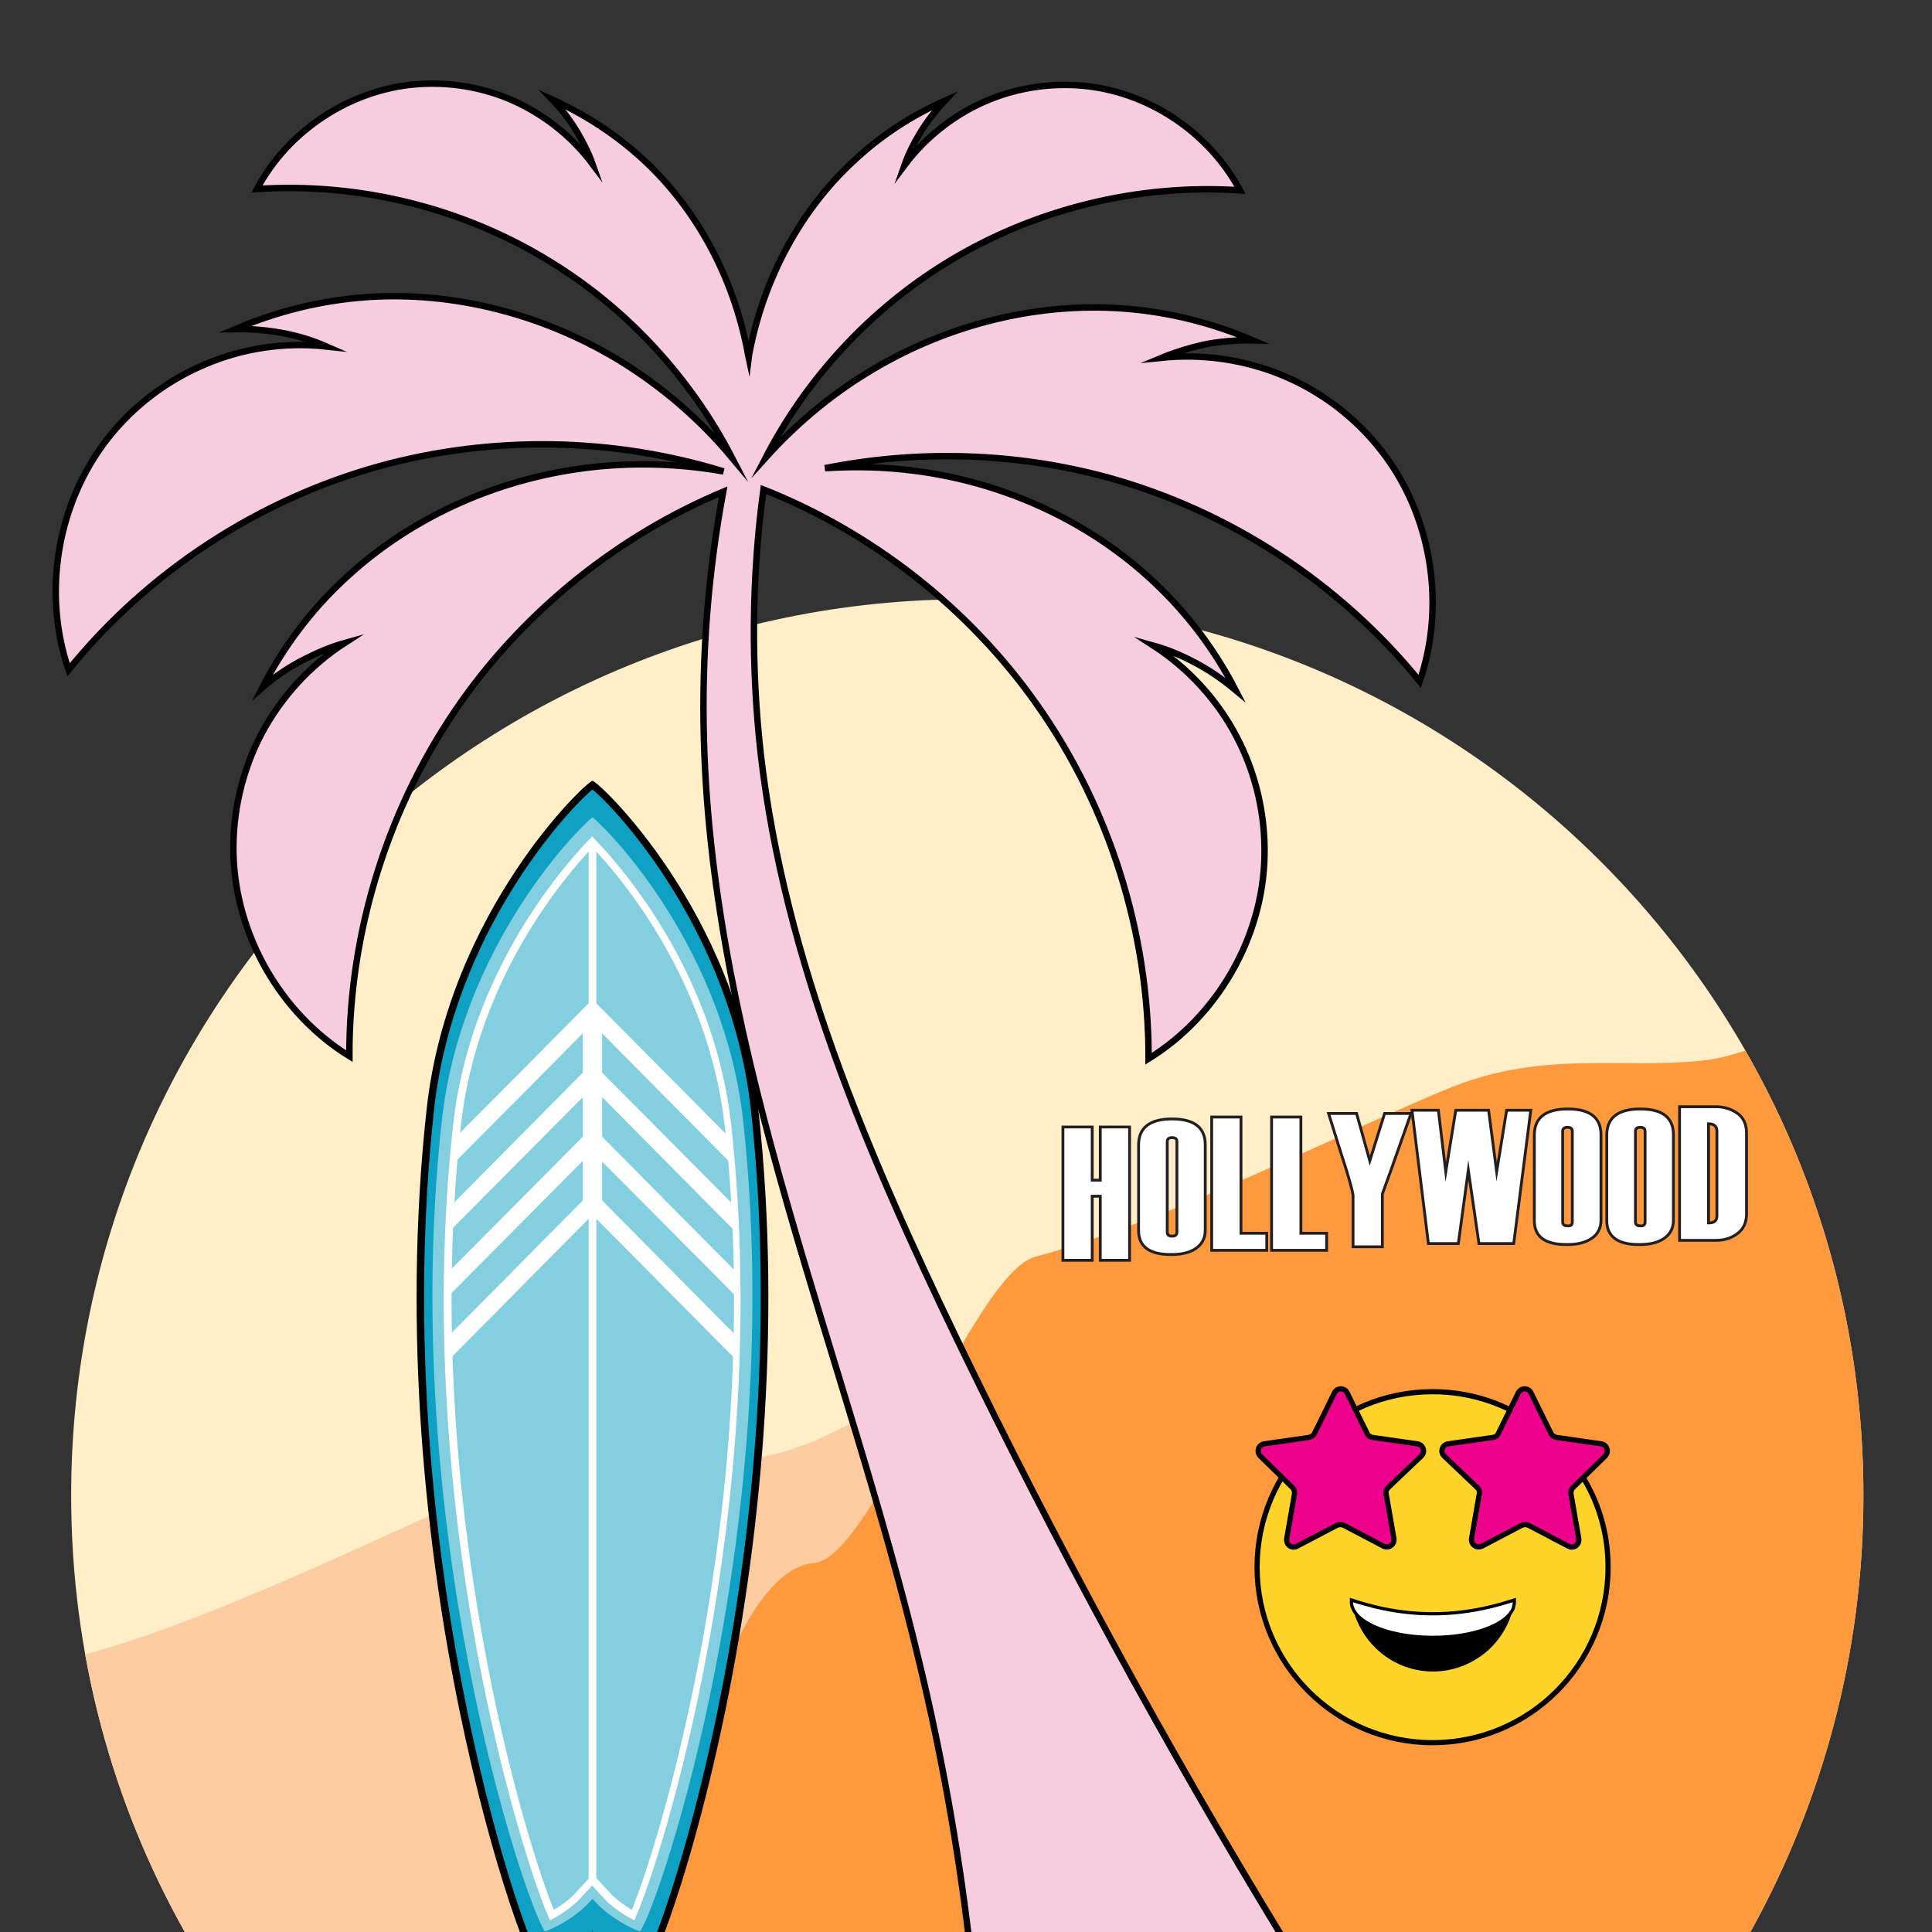 <?xml version="1.0" encoding="utf-8"?>
<!-- Generator: Adobe Illustrator 28.1.0, SVG Export Plug-In . SVG Version: 6.00 Build 0)  -->
<svg version="1.1" id="Layer_1" xmlns="http://www.w3.org/2000/svg" xmlns:xlink="http://www.w3.org/1999/xlink" x="0px" y="0px"
	 viewBox="0 0 600 600" style="enable-background:new 0 0 600 600;" xml:space="preserve">
<rect x="0" y="0" width="600" height="600" fill="#333333" stroke="none"/>
<style type="text/css">
	.st0{fill:#FFEEC7;}
	.st1{clip-path:url(#SVGID_00000122698010370557729790000007708744925068357798_);}
	.st2{fill:#380E36;}
	.st3{fill:#FECCA1;}
	.st4{fill:#FF993D;}
	.st5{fill:#FFFFFF;stroke:#231F20;stroke-width:0.878;stroke-miterlimit:10;}
	.st6{fill-rule:evenodd;clip-rule:evenodd;fill:#F8CCDF;stroke:#000000;stroke-width:2;stroke-miterlimit:10;}
	.st7{fill:#0EA1C3;}
	.st8{fill:#84CFDF;}
	.st9{fill:#FFFFFF;}
	.st10{fill:#FFD42A;stroke:#000000;stroke-width:1.609;stroke-miterlimit:10;}
	.st11{fill:#EC008C;stroke:#000000;stroke-width:1.609;stroke-miterlimit:10;}
	.st12{fill:#FFFFFF;stroke:#000000;stroke-miterlimit:10;}
</style>
<g>
	<g>
		<path id="SVGID_1_" class="st0" d="M578.7,464.4c0-153.7-124.6-278.3-278.3-278.3S22.1,310.7,22.1,464.4
			c0,49.3,12.8,95.6,35.3,135.6h486.2C565.9,559.8,578.7,513.6,578.7,464.4z"/>
	</g>
	<g>
		<defs>
			<path id="SVGID_00000183928201664339431730000016622168310246025391_" d="M578.7,464.4c0-153.7-124.6-278.3-278.3-278.3
				S22.1,310.7,22.1,464.4c0,49.3,12.8,95.6,35.3,135.6h486.2C565.9,559.8,578.7,513.6,578.7,464.4z"/>
		</defs>
		<clipPath id="SVGID_00000044867837225222614000000014601546782623768711_">
			<use xlink:href="#SVGID_00000183928201664339431730000016622168310246025391_"  style="overflow:visible;"/>
		</clipPath>
		<g style="clip-path:url(#SVGID_00000044867837225222614000000014601546782623768711_);">
			<g>
				<path class="st2" d="M527.5,425.8c0,0.1,0,0.1,0,0.2C527.7,429.7,527.6,422.8,527.5,425.8z"/>
			</g>
			<g>
				<g>
					<path class="st3" d="M-92.1,727c0,0,17.3-115.5,49.8-118.1c18-1.5,49.3-89.9,68.6-95.1c43-11.5,100.8-41.3,129.4-52.7
						c28.5-11.4,53.2-5.6,77.6-8.2s51.8-24.7,51.8-24.7v298L-92.1,727z"/>
				</g>
				<g>
					<path class="st4" d="M203.1,603.5c0,0,17.3-115.5,49.8-118.1c18-1.5,49.3-89.9,68.6-95.1c43-11.5,100.8-41.3,129.4-52.7
						c28.5-11.4,53.2-5.6,77.6-8.2c24.4-2.6,51.8-24.7,51.8-24.7v298L203.1,603.5z"/>
				</g>
				<g>
					<g>
						<path class="st5" d="M350.8,391.4h-9.1v-19.9h-2.5v19.9h-9.1V350h9.1v16.5h2.5V350h9.1V391.4z"/>
					</g>
					<g>
						<path class="st5" d="M353.6,382.2v-26.6c0-5.4,3.5-8.1,10.4-8.1s10.3,2.7,10.3,8v26.6c0,2.4-1,4.3-2.9,5.6
							c-1.9,1.3-4.4,1.9-7.5,1.9C357.1,389.7,353.6,387.2,353.6,382.2z M365.5,382.7v-28.2c0-0.8-0.5-1.2-1.5-1.2s-1.5,0.4-1.5,1.2
							v28.2c0,0.8,0.5,1.2,1.5,1.2C365,383.9,365.5,383.5,365.5,382.7z"/>
					</g>
					<g>
						<path class="st5" d="M393.4,388.3h-17.1v-41.4h9.1V383h8V388.3z"/>
					</g>
					<g>
						<path class="st5" d="M412,388.3h-17.1v-41.4h9.1V383h8V388.3z"/>
					</g>
					<g>
						<path class="st5" d="M438.2,345.8l-5.9,16.7l-3,8.3v16.4h-9.1v-16c-0.2-1.5-1-4.3-2.3-8.6c-1.2-3.6-2.9-9.2-5.3-16.8h8.7
							l4.1,14.7l4.6-14.7H438.2z"/>
					</g>
					<g>
						<path class="st5" d="M475.4,344.8l-5.3,41.4h-10.8l-3.3-22.8l-3.1,22.8h-9.3l-5.1-41.4h8.2l2.3,19.1l3.1-19.1h10.2l2.5,19.1
							l3.1-19.1H475.4z"/>
					</g>
					<g>
						<path class="st5" d="M476.5,379.1v-26.6c0-5.4,3.5-8.1,10.4-8.1s10.3,2.7,10.3,8V379c0,2.4-1,4.3-2.9,5.6
							c-1.9,1.3-4.4,1.9-7.5,1.9C479.9,386.6,476.5,384.1,476.5,379.1z M488.3,379.5v-28.2c0-0.8-0.5-1.2-1.5-1.2s-1.5,0.4-1.5,1.2
							v28.2c0,0.8,0.5,1.2,1.5,1.2C487.8,380.8,488.3,380.4,488.3,379.5z"/>
					</g>
					<g>
						<path class="st5" d="M499,379.1v-26.6c0-5.4,3.5-8.1,10.4-8.1s10.3,2.7,10.3,8V379c0,2.4-1,4.3-2.9,5.6
							c-1.9,1.3-4.4,1.9-7.5,1.9C502.5,386.6,499,384.1,499,379.1z M510.9,379.5v-28.2c0-0.8-0.5-1.2-1.5-1.2s-1.5,0.4-1.5,1.2v28.2
							c0,0.8,0.5,1.2,1.5,1.2C510.4,380.8,510.9,380.4,510.9,379.5z"/>
					</g>
					<g>
						<path class="st5" d="M521.6,385.1v-41.4h11.3c2.5,0,4.7,0.7,6.6,2c1.9,1.3,2.9,3.4,2.9,6.2V377c0,2.6-0.9,4.6-2.7,6
							s-4,2.2-6.7,2.2h-11.4V385.1z M533.2,377.6v-26.4c0-1.4-0.9-2.2-2.6-2.2v30.8C532.4,379.8,533.2,379.1,533.2,377.6z"/>
					</g>
				</g>
			</g>
		</g>
	</g>
</g>
<path class="st6" d="M429,140c-7.9-10.2-18.5-18.3-30.4-23.3s-25-6.9-37.8-5.6c4.1-1.7,8.4-3,12.7-4c5.2-1.1,10.5-1.5,15.6-1.4
	c-12.8-5.5-26.5-8.9-40.5-9.9c-27.8-2-56.2,5.6-79.8,20.3c-11.5,7.1-21.9,15.9-31,26c12.8-24.7,32.3-45.8,56-60.4
	C320.9,65,353.3,57,385.1,59.1c-9.7-18.1-28.7-30.8-49.2-32.5c-10.5-0.9-21.1,0.9-30.7,5.2c-9.5,4.3-18,11.1-24.3,19.5
	c1.2-3.4,2.8-6.7,4.7-9.8c2.2-3.7,4.9-7.1,7.8-10.2c-10.4,4.6-20,10.9-28.3,18.7c-16.7,15.4-27.8,36.6-32.2,58.8
	c-0.2,0.8-0.3,1.6-0.4,2.4c-0.2-0.9-0.3-1.9-0.5-2.8c-4.4-22.3-15.5-43.4-32.2-58.8c-8.3-7.7-18-14-28.3-18.7
	c2.9,3,5.6,6.5,7.8,10.2c1.8,3.1,3.5,6.4,4.7,9.8c-6.3-8.4-14.7-15.1-24.3-19.5c-9.5-4.3-20.2-6.1-30.7-5.2
	c-20.4,1.7-39.6,14.4-49.2,32.5c31.8-2.1,64.2,5.9,91.3,22.7c23.8,14.6,43.4,36,56.2,60.7c-9.7-11.6-21.1-21.5-33.9-29.5
	c-23.7-14.7-52-22.3-79.8-20.3c-13.9,1-27.6,4.4-40.5,9.9c5.3-0.1,10.6,0.4,15.6,1.4c4.4,0.9,8.6,2.2,12.7,4
	c-12.8-1.4-26,0.5-37.8,5.6c-11.9,5-22.5,13.1-30.4,23.3c-15.4,19.9-20.1,47.6-11.9,71.5c24.7-30.5,59-52.9,96.8-63.3
	c34.7-9.5,72.2-8.9,106.6,1.7c-14.3-2.5-29-2.9-43.4-1c-27.7,3.6-54.4,15.6-74.7,34.8c-10.2,9.5-18.7,20.9-25.1,33.3
	c4-3.5,8.4-6.4,13.1-8.8c4-2,8.1-3.8,12.4-5c-10.8,7-19.8,16.9-25.8,28.2c-6,11.4-9,24.4-8.7,37.2c0.6,25.2,14.6,49.7,36,62.9
	c-0.1-39.2,12.3-78.3,34.9-110.3c20.3-28.6,48.8-51.4,81.2-65c-4.7,25.3-6.7,51-6,76.7c2.6,98.7,44.3,191.6,67.1,287.7
	c6.7,27.9,11.8,56.4,15.2,84.9h97.6c-36.8-60.4-70.6-122.6-101.4-186.3c-27.8-57.7-53.4-117.6-60.8-181.2
	c-3.1-27.4-2.9-55.2,0.8-82.5c33.8,13.4,63.7,36.8,84.7,66.5c22.7,32,35,71.1,34.9,110.3c21.4-13.2,35.5-37.7,36-62.9
	c0.3-12.9-2.7-25.8-8.7-37.2s-15-21.2-25.8-28.2c4.3,1.2,8.4,2.9,12.4,5c4.7,2.4,9,5.4,13.1,8.8c-6.4-12.4-14.9-23.7-25.1-33.3
	c-20.3-19.2-47-31.3-74.7-34.8c-9.2-1.2-18.5-1.4-27.7-0.8c29-5.8,59.3-4.9,87.9,2.9c37.8,10.4,72.1,32.9,96.8,63.3
	C449.1,187.6,444.5,159.8,429,140z"/>
<g>
	<path d="M235.5,344.4c-6.7-61.4-49.7-101.9-51.5-101.9s-44.7,40.5-51.5,101.9c-15.4,140.1,30.9,268.7,35.2,268.6
		c2.7-0.1,11.4-4.7,16.2-9.8c4.8,5.2,13.5,9.8,16.2,9.8C204.6,613.1,250.9,484.4,235.5,344.4z"/>
	<path class="st7" d="M199.4,610.5c-2.7-0.8-9.6-4.5-13.8-8.9l-1.7-1.8l-1.7,1.8c-4.1,4.4-11,8.1-13.7,8.9
		c-7.5-11.4-48.2-133.9-33.7-265.9c6.1-55.3,42-93.6,49.2-99.4c7.2,5.8,43.1,44.1,49.2,99.4C247.6,476.5,207,599.1,199.4,610.5z"/>
	<path class="st8" d="M169.2,599.8c-6.4-9.4-45.8-126.6-32-251.7c5.8-52.7,40.6-89.3,46.8-94.3c6.2,5,41,41.6,46.8,94.3
		c13.7,125.1-25.6,242.3-32,251.7c-2.5-0.7-9.2-4.2-13.4-8.6l-1.4-1.5l-1.4,1.5C178.5,595.6,171.7,599.1,169.2,599.8z"/>
	<g>
		<path class="st9" d="M170.8,596.4l-0.5-1.2c-7.5-16.7-42.7-126.6-29.6-245.7c5.2-47.3,33.8-80,42.4-88.9l0.8-0.9l0.8,0.9
			c8.6,8.9,37.2,41.6,42.4,88.9c13.1,119.1-22.1,229-29.6,245.7l-0.5,1.2l-1.1-0.6c-1.5-0.8-5.4-3.1-8.1-6l-3.9-4.2l-3.9,4.2
			c-2.8,2.9-6.6,5.2-8.1,6L170.8,596.4z M184,263.2c-9.4,9.9-36,41.5-40.9,86.6c-12.7,116,20.5,223.2,28.9,243.3
			c1.7-1,4.4-2.8,6.4-4.9l5.7-6.1l5.7,6.1c2,2.1,4.7,3.9,6.4,4.9c8.4-20.1,41.6-127.3,28.9-243.3C220,304.7,193.4,273.1,184,263.2z"
			/>
	</g>
	<g>
		<rect x="182.8" y="261.5" class="st9" width="2.4" height="322.4"/>
	</g>
	<rect x="181" y="317.9" class="st9" width="6" height="59.5"/>
	<g>
		<g>
			<path class="st9" d="M228.8,415c0,2.4-0.1,4.9-0.2,7.3l-44.6-45l-44.6,45c-0.1-2.4-0.1-4.9-0.2-7.3l44.8-45.2L228.8,415z"/>
		</g>
		<g>
			<path class="st9" d="M228.9,402.9l-45-45.3l-45,45.3c0-2.5,0-5.1,0.1-7.6l45-45.3l44.9,45.3C228.9,397.8,228.9,400.4,228.9,402.9
				z"/>
		</g>
		<g>
			<path class="st9" d="M228.5,382.6L184,337.7l-44.6,44.9c0.1-2.6,0.2-5.3,0.4-7.9l44.2-44.6l44.2,44.5
				C228.3,377.4,228.4,380,228.5,382.6z"/>
		</g>
		<g>
			<path class="st9" d="M227.2,361.5L184,317.9l-43.3,43.6c0.2-2.8,0.5-5.5,0.8-8.3l42.5-42.8l42.5,42.8
				C226.8,355.9,227,358.7,227.2,361.5z"/>
		</g>
	</g>
</g>
<g id="XMLID_747_">
	<path id="XMLID_795_" class="st10" d="M499.4,486.7c0,30.1-24.4,54.5-54.5,54.5s-54.5-24.4-54.5-54.5c0-30.1,24.4-54.5,54.5-54.5
		c12.1,0,23.2,3.9,32.2,10.6c6.1,4.5,11.3,10.2,15,16.8C496.8,467.6,499.4,476.8,499.4,486.7z"/>
	<path id="XMLID_805_" d="M470.4,496.9L470.4,496.9c0,0.1,0,0.3-0.1,0.4l0,0c-0.1,0.8-0.3,1.5-0.4,2.2c-1.2,4.9-3.8,9.3-7.3,12.6
		c-4.6,4.3-10.8,7-17.6,7c-6.8,0-13-2.7-17.5-7c-3.6-3.4-6.2-7.8-7.4-12.8c-0.1-0.6-0.3-1.3-0.4-2l0,0l-0.1-0.5l0,0h0.1
		c2.4,0.8,4.9,1.5,7.3,2.1c12,2.9,23.9,2.9,35.9,0C465.4,498.4,467.8,497.7,470.4,496.9C470.3,496.9,470.3,496.9,470.4,496.9z"/>
	<g id="XMLID_767_">
		<g id="XMLID_694_">
			<path id="XMLID_777_" class="st11" d="M458.8,462c0.5,0.5,0.8,1.2,0.6,2l-2.4,13.8c-0.3,1.8,1.6,3.2,3.2,2.4l12.4-6.5
				c0.7-0.3,1.4-0.3,2.1,0l12.4,6.5c1.6,0.9,3.5-0.5,3.2-2.4l-2.4-13.8c-0.1-0.7,0.1-1.5,0.6-2l10-9.8c1.3-1.3,0.6-3.5-1.2-3.8
				l-13.9-2c-0.7-0.1-1.4-0.6-1.7-1.2l-6.2-12.6c-0.8-1.7-3.2-1.7-4,0l-6.2,12.6c-0.3,0.7-0.9,1.1-1.7,1.2l-13.9,2
				c-1.8,0.3-2.6,2.5-1.2,3.8L458.8,462z"/>
			<path id="XMLID_756_" class="st11" d="M431.1,462c-0.5,0.5-0.8,1.2-0.6,2l2.4,13.8c0.3,1.8-1.6,3.2-3.2,2.4l-12.4-6.5
				c-0.7-0.3-1.4-0.3-2.1,0l-12.4,6.5c-1.6,0.9-3.5-0.5-3.2-2.4L402,464c0.1-0.7-0.1-1.5-0.6-2l-10-9.8c-1.3-1.3-0.6-3.5,1.2-3.8
				l13.9-2c0.7-0.1,1.4-0.6,1.7-1.2l6.2-12.6c0.8-1.7,3.2-1.7,4,0l6.2,12.6c0.3,0.7,0.9,1.1,1.7,1.2l13.9,2c1.8,0.3,2.6,2.5,1.2,3.8
				L431.1,462z"/>
		</g>
	</g>
	<path id="XMLID_794_" class="st12" d="M470.3,497.3L470.3,497.3v0.2c0,0.7-0.2,1.4-0.4,2.1c-2.2,5.1-12.5,8.9-24.9,8.9
		c-12.5,0-22.9-3.9-24.9-9.1c-0.3-0.6-0.4-1.2-0.4-1.9v-0.1c0-0.2,0-0.3,0-0.5c2.4,0.8,4.9,1.5,7.3,2.1c12,2.9,23.9,2.9,35.9,0
		c2.5-0.6,4.9-1.3,7.4-2.1C470.3,497,470.3,497.1,470.3,497.3z"/>
</g>
</svg>
